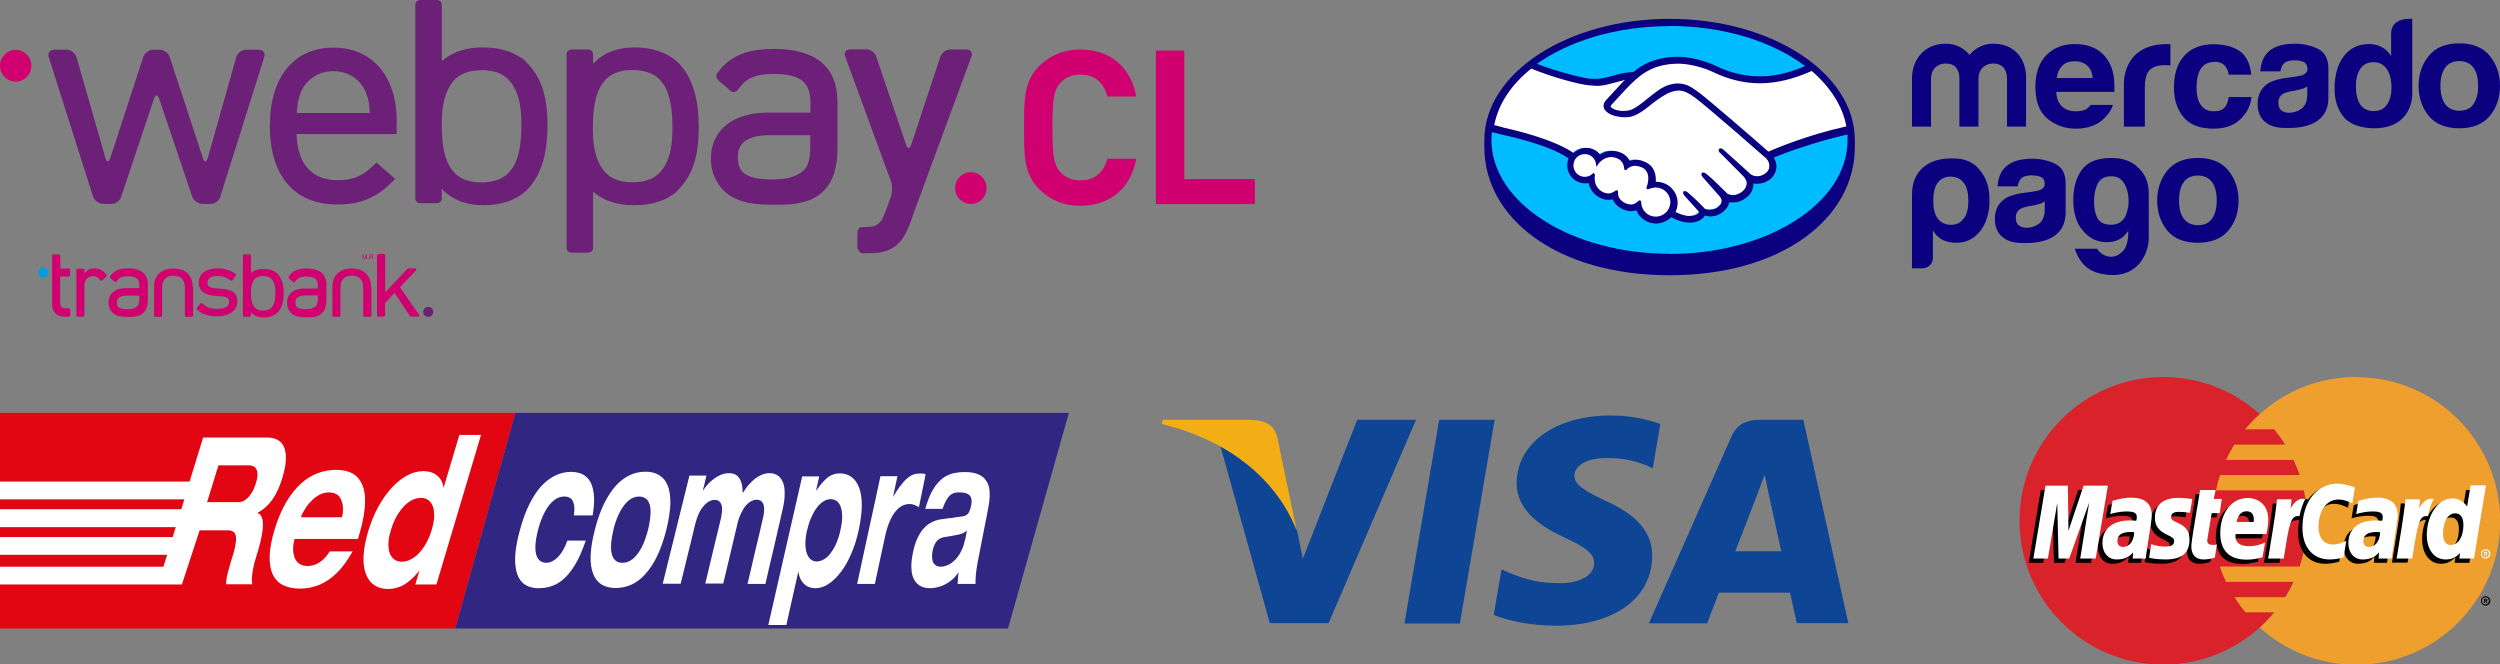 <?xml version="1.0" encoding="UTF-8"?>
<svg id="Capa_2" xmlns="http://www.w3.org/2000/svg" viewBox="0 0 133.88 35.58">
  <rect x="0" y="0" width="133.88" height="35.58" fill="#808080" stroke="none"/>
  <defs>
    <style>
      .cls-1 {
        fill: #69246f;
      }

      .cls-2 {
        fill: #e20613;
      }

      .cls-2, .cls-3 {
        fill-rule: evenodd;
      }

      .cls-4 {
        fill: #fff;
      }

      .cls-5 {
        fill: #f2ae14;
      }

      .cls-6 {
        fill: #d00070;
      }

      .cls-3 {
        fill: #312782;
      }

      .cls-7 {
        fill: #0a0080;
      }

      .cls-8 {
        fill: #ee9f2d;
      }

      .cls-9 {
        fill: #0e4595;
      }

      .cls-10 {
        fill: #6d2077;
      }

      .cls-11 {
        fill: #00bcff;
      }

      .cls-12 {
        fill: #d9222a;
      }

      .cls-13 {
        fill: #009cdd;
      }
    </style>
  </defs>
  <g id="Capa_1-2" data-name="Capa_1">
    <g>
      <g>
        <path class="cls-12" d="M123.55,27.89c0,4.25-3.45,7.7-7.7,7.7s-7.7-3.45-7.7-7.7,3.45-7.7,7.7-7.7,7.7,3.45,7.7,7.7"/>
        <path class="cls-8" d="M126.18,20.19c-1.99,0-3.8.75-5.17,1.99-.28.25-.54.52-.78.81h1.56c.21.26.41.53.59.82h-2.73c-.16.26-.31.53-.44.82h3.62c.12.27.23.54.33.81h-4.27c-.09.27-.16.54-.22.82h4.71c.12.54.17,1.08.17,1.63,0,.85-.14,1.68-.4,2.45h-4.27c.09.28.2.55.33.82h3.62c-.13.28-.28.55-.44.82h-2.73c.18.28.37.56.59.81h1.55c-.24.29-.5.56-.78.82,1.37,1.24,3.18,1.99,5.17,1.99,4.25,0,7.7-3.45,7.7-7.7s-3.45-7.7-7.7-7.7"/>
        <path d="M132.86,32.18c0-.14.11-.25.25-.25s.25.11.25.25-.11.25-.25.25-.25-.11-.25-.25ZM133.1,32.37c.1,0,.19-.08.19-.19,0-.1-.08-.19-.19-.19h0c-.1,0-.19.08-.19.19h0c0,.1.08.19.19.19,0,0,0,0,0,0h0ZM133.07,32.29h-.05v-.22h.09s.04,0,.06.01c.02.01.03.03.03.05,0,.02-.01.05-.04.06l.04.1h-.06l-.03-.09h-.04v.09ZM133.07,32.16h.03s.02,0,.03,0c0,0,.01-.02.01-.03,0,0,0-.02-.01-.02,0,0-.02,0-.03,0h-.03v.06h0ZM114.05,28.73c-.09-.01-.13-.01-.19-.01-.47,0-.71.16-.71.48,0,.2.12.32.3.32.34,0,.59-.32.6-.79h0ZM114.66,30.14h-.69l.02-.33c-.21.26-.49.38-.88.38-.45,0-.76-.35-.76-.87,0-.77.54-1.22,1.47-1.22.09,0,.22,0,.34.02.03-.1.03-.15.03-.21,0-.21-.15-.29-.54-.29-.41,0-.75.1-.88.14,0-.05.12-.71.12-.71.42-.12.69-.17,1-.17.72,0,1.1.32,1.1.93,0,.16-.03.36-.07.63-.07.46-.23,1.45-.25,1.69h0ZM111.99,30.14h-.84l.48-3-1.07,3h-.57l-.07-2.98-.5,2.98h-.78l.65-3.9h1.2l.07,2.19.73-2.19h1.34l-.65,3.9M127.22,28.73c-.09-.01-.13-.01-.19-.01-.47,0-.71.16-.71.48,0,.2.12.32.3.32.34,0,.59-.32.6-.79h0ZM127.82,30.14h-.69l.02-.33c-.21.26-.49.38-.88.38-.45,0-.76-.35-.76-.87,0-.77.54-1.22,1.47-1.22.09,0,.22,0,.34.02.03-.1.03-.15.03-.21,0-.21-.15-.29-.54-.29-.41,0-.75.1-.88.14,0-.05.12-.71.12-.71.42-.12.69-.17,1-.17.72,0,1.1.32,1.1.93,0,.16-.03.36-.07.63-.07.46-.23,1.45-.25,1.69h0ZM118.37,30.09c-.23.07-.41.1-.6.1-.43,0-.66-.25-.66-.7,0-.14.06-.51.11-.85.05-.3.36-2.17.36-2.17h.83l-.1.48h.5l-.11.76h-.5c-.1.6-.23,1.36-.24,1.46,0,.16.09.24.29.24.1,0,.17,0,.23-.03l-.11.7M120.92,30.07c-.29.09-.56.13-.85.13-.93,0-1.41-.49-1.41-1.42,0-1.09.62-1.88,1.45-1.88.68,0,1.12.45,1.12,1.15,0,.23-.03.46-.1.78h-1.65c-.06.46.24.65.72.65.3,0,.57-.06.86-.2l-.14.79h0ZM120.45,28.19c0-.07.09-.57-.39-.57-.26,0-.45.2-.53.57h.92ZM115.16,27.97c0,.4.19.68.64.89.34.16.39.21.39.35,0,.2-.15.29-.48.29-.25,0-.48-.04-.75-.13,0,0-.11.7-.11.73.19.04.36.08.87.09.88,0,1.29-.34,1.29-1.06,0-.44-.17-.69-.59-.88-.35-.16-.39-.2-.39-.34,0-.17.14-.26.41-.26.16,0,.39.02.6.05l.12-.74c-.22-.03-.54-.06-.74-.06-.93,0-1.26.49-1.26,1.07M124.99,26.98c.23,0,.45.06.75.21l.14-.85c-.12-.05-.55-.33-.92-.33-.56,0-1.03.28-1.36.74-.48-.16-.68.16-.93.49l-.22.05c.02-.11.03-.21.03-.32h-.77c-.1.98-.29,1.98-.44,2.96l-.04.21h.84c.14-.91.22-1.49.26-1.88l.31-.18c.05-.17.19-.23.49-.23-.04.21-.06.43-.06.65,0,1.04.56,1.69,1.46,1.69.23,0,.43-.03.74-.11l.15-.89c-.28.14-.5.2-.71.2-.49,0-.78-.36-.78-.95,0-.86.44-1.46,1.06-1.46"/>
        <path class="cls-4" d="M112.24,29.91h-.84l.48-3-1.07,3h-.57l-.07-2.98-.5,2.98h-.78l.65-3.9h1.2l.03,2.42.81-2.42h1.3l-.65,3.9"/>
        <path d="M132.06,26.24l-.19,1.13c-.23-.3-.47-.52-.8-.52-.42,0-.81.32-1.06.79-.35-.07-.71-.2-.71-.2h0c.03-.26.04-.42.04-.48h-.77c-.1.98-.29,1.98-.44,2.96l-.04.21h.84c.11-.73.2-1.34.26-1.82.29-.26.43-.48.72-.47-.13.31-.2.66-.2,1.03,0,.79.4,1.32,1.01,1.32.31,0,.54-.11.77-.35l-.04.3h.79l.64-3.9h-.82s0,0,0,0ZM131.02,29.41c-.28,0-.43-.21-.43-.63,0-.62.27-1.07.65-1.07.29,0,.44.22.44.62,0,.63-.27,1.07-.66,1.07h0Z"/>
        <path class="cls-4" d="M114.29,28.5c-.09-.01-.13-.01-.19-.01-.47,0-.71.16-.71.48,0,.2.12.32.3.32.34,0,.59-.32.6-.79h0ZM114.9,29.91h-.69l.02-.33c-.21.26-.49.38-.88.38-.45,0-.76-.35-.76-.87,0-.77.54-1.22,1.47-1.22.09,0,.22,0,.34.02.03-.1.03-.15.03-.21,0-.21-.15-.29-.54-.29-.41,0-.75.1-.88.14,0-.05.12-.71.12-.71.42-.12.69-.17,1-.17.72,0,1.1.32,1.1.93,0,.16-.03.37-.07.63-.07.46-.23,1.45-.25,1.69h0ZM126.11,26.11l-.14.85c-.3-.15-.51-.21-.75-.21-.62,0-1.06.6-1.06,1.46,0,.59.29.95.78.95.21,0,.43-.06.71-.2l-.15.89c-.31.08-.51.11-.74.11-.9,0-1.46-.65-1.46-1.69,0-1.4.77-2.37,1.88-2.37.36,0,.8.15.92.2M127.46,28.5c-.09-.01-.13-.01-.19-.01-.47,0-.71.16-.71.48,0,.2.12.32.3.32.34,0,.59-.32.6-.79h0ZM128.07,29.91h-.69l.02-.33c-.21.26-.49.38-.88.38-.45,0-.76-.35-.76-.87,0-.77.54-1.22,1.47-1.22.09,0,.22,0,.34.02.03-.1.03-.15.03-.21,0-.21-.15-.29-.54-.29-.41,0-.75.1-.88.14,0-.05.12-.71.12-.71.42-.12.69-.17,1-.17.72,0,1.1.32,1.1.93,0,.16-.03.37-.07.63-.07.46-.23,1.45-.25,1.69h0ZM118.61,29.86c-.23.07-.41.1-.6.1-.43,0-.66-.25-.66-.7,0-.14.06-.51.11-.85.05-.3.36-2.17.36-2.17h.83l-.1.48h.43l-.11.76h-.43c-.1.6-.23,1.36-.24,1.46,0,.16.09.24.29.24.1,0,.17,0,.23-.03l-.11.7M121.16,29.84c-.29.09-.56.13-.85.13-.93,0-1.41-.49-1.41-1.42,0-1.09.62-1.88,1.45-1.88.68,0,1.12.45,1.12,1.15,0,.23-.03.46-.1.78h-1.65c-.06.46.24.65.72.65.3,0,.57-.06.86-.2l-.14.79h0ZM120.69,27.95c0-.07.09-.57-.39-.57-.26,0-.45.2-.53.57h.92ZM115.4,27.74c0,.4.19.68.64.89.34.16.39.21.39.35,0,.2-.15.29-.48.29-.25,0-.48-.04-.75-.13,0,0-.11.7-.11.73.19.04.36.08.87.09.88,0,1.29-.34,1.29-1.06,0-.44-.17-.69-.59-.88-.35-.16-.39-.2-.39-.35,0-.17.14-.26.41-.26.16,0,.39.02.6.05l.12-.74c-.22-.03-.54-.06-.74-.06-.94,0-1.26.49-1.26,1.07M132.49,29.91h-.79l.04-.3c-.23.25-.46.35-.77.35-.61,0-1.01-.52-1.01-1.32,0-1.06.62-1.95,1.36-1.95.32,0,.57.13.8.43l.19-1.13h.82l-.64,3.9h0ZM131.26,29.18c.39,0,.66-.44.66-1.07,0-.4-.16-.62-.44-.62-.38,0-.65.44-.65,1.07,0,.42.14.63.43.63ZM128.82,26.74c-.1.98-.29,1.98-.44,2.96l-.04.21h.84c.3-1.94.37-2.32.84-2.27.07-.4.21-.75.32-.92-.35-.07-.55.12-.8.5.02-.16.06-.32.05-.48h-.77M121.94,26.74c-.1.98-.29,1.98-.44,2.96l-.04.21h.84c.3-1.94.37-2.32.84-2.27.08-.4.21-.75.32-.92-.35-.07-.55.12-.8.5.02-.16.06-.32.05-.48h-.77M132.86,29.66c0-.14.11-.25.25-.25h0c.14,0,.25.11.25.25h0c0,.14-.11.25-.25.25-.14,0-.25-.11-.25-.25h0ZM133.1,29.85c.1,0,.19-.08.19-.19h0c0-.1-.08-.19-.19-.19h0c-.1,0-.19.08-.19.19,0,.1.08.19.19.19h0ZM133.07,29.77h-.05v-.22h.09s.04,0,.06.01c.02.01.03.03.03.05,0,.02-.01.05-.04.06l.04.1h-.06l-.03-.09h-.04v.09s0,0,0,0ZM133.07,29.65h.03s.02,0,.03,0c0,0,.01-.02.01-.03,0,0,0-.02-.01-.02,0,0-.02,0-.03,0h-.03v.06s0,0,0,0Z"/>
      </g>
      <g>
        <path class="cls-9" d="M75.21,33.39l1.86-10.91h2.97l-1.86,10.91h-2.97ZM88.92,22.71c-.59-.22-1.51-.46-2.67-.46-2.94,0-5.01,1.48-5.03,3.6-.02,1.57,1.48,2.44,2.61,2.96,1.16.53,1.55.88,1.54,1.35,0,.73-.92,1.07-1.78,1.07-1.19,0-1.82-.17-2.8-.57l-.38-.17-.42,2.44c.69.3,1.98.57,3.31.58,3.13,0,5.16-1.46,5.18-3.73.01-1.24-.78-2.19-2.5-2.96-1.04-.5-1.68-.84-1.67-1.35,0-.45.54-.94,1.7-.94.97-.02,1.68.2,2.23.42l.27.13.4-2.36M96.58,22.48h-2.3c-.71,0-1.24.19-1.56.9l-4.42,10h3.12s.51-1.34.63-1.64c.34,0,3.38,0,3.81,0,.09.38.36,1.63.36,1.63h2.76l-2.41-10.9h0ZM92.93,29.52c.25-.63,1.18-3.05,1.18-3.05-.02.03.24-.63.39-1.04l.2.94s.57,2.6.69,3.15h-2.47s0,0,0,0ZM72.68,22.48l-2.91,7.44-.31-1.51c-.54-1.74-2.23-3.63-4.12-4.58l2.66,9.54h3.15s4.68-10.89,4.68-10.89h-3.15"/>
        <path class="cls-5" d="M67.06,22.48h-4.8l-.04.23c3.73.9,6.2,3.09,7.22,5.71l-1.04-5.01c-.18-.69-.7-.9-1.35-.92"/>
      </g>
      <g>
        <polygon class="cls-2" points="0 22.11 27.6 22.11 24.38 33.66 0 33.66 0 22.11 0 22.11"/>
        <polygon class="cls-3" points="57.24 22.11 53.98 33.66 24.38 33.66 27.6 22.11 57.24 22.11 57.24 22.11"/>
        <path class="cls-4" d="M31.74,27.59c.06-.38.09-.7.07-.97-.01-.27-.06-.49-.13-.67-.07-.18-.17-.32-.28-.41-.11-.1-.24-.17-.38-.21-.14-.04-.28-.06-.43-.06-.28,0-.56.06-.82.18-.26.12-.51.3-.75.55-.24.25-.45.57-.65.96-.2.39-.37.85-.52,1.4-.15.54-.24,1.02-.26,1.41-.02.4.02.72.11.98.09.26.24.45.43.57.19.12.43.18.7.18.24,0,.47-.03.7-.11.23-.07.45-.2.66-.39.21-.18.42-.45.62-.78.2-.33.38-.76.56-1.27h-.99c-.08.24-.18.45-.3.63-.12.18-.25.31-.39.41-.14.1-.28.14-.42.15-.2,0-.35-.07-.45-.21-.1-.14-.15-.34-.15-.61,0-.26.05-.59.15-.97.1-.38.23-.7.37-.96.14-.26.3-.46.48-.6.17-.14.36-.2.55-.2.13,0,.24.03.33.09.09.06.15.17.18.32.04.15.04.35,0,.6h.98ZM31.86,28.35c-.14.54-.22,1.02-.23,1.41-.01.4.03.72.14.98.1.26.26.45.46.57.21.12.45.18.74.18s.57-.06.84-.18c.27-.12.52-.31.75-.57.23-.25.45-.58.64-.98.19-.39.35-.87.49-1.41.13-.54.2-1.01.21-1.4,0-.39-.04-.71-.15-.96-.1-.25-.26-.43-.46-.55-.2-.12-.44-.18-.73-.18-.28,0-.56.06-.82.18-.26.12-.51.3-.74.55-.23.25-.44.57-.64.96-.19.39-.36.85-.5,1.4h0ZM32.85,28.35c.1-.38.22-.7.36-.96.14-.26.3-.46.47-.6.17-.14.36-.2.55-.2s.34.07.45.2c.1.14.16.33.16.6,0,.26-.04.58-.13.96-.1.38-.21.7-.35.97-.14.26-.3.47-.47.61-.17.14-.36.21-.56.21s-.35-.07-.45-.21c-.1-.14-.16-.34-.16-.61,0-.26.04-.59.14-.97h0ZM40.03,31.27h.96c.15-.66.3-1.32.46-1.98.15-.66.3-1.31.45-1.96.09-.38.13-.69.12-.95,0-.26-.04-.46-.12-.61-.07-.15-.17-.26-.29-.33-.12-.07-.25-.1-.4-.1-.26,0-.51.1-.76.28-.24.19-.47.45-.68.79,0-.22-.02-.41-.07-.57-.05-.16-.13-.28-.23-.37-.11-.09-.25-.13-.44-.13-.14,0-.27.03-.41.08-.14.06-.27.13-.39.22-.12.09-.24.2-.34.31-.1.12-.19.23-.26.35h0c.07-.28.14-.55.2-.83h-.91c-.23.95-.47,1.91-.71,2.87-.24.97-.48,1.94-.72,2.92h.96c.13-.53.26-1.06.39-1.59.13-.53.26-1.05.38-1.57.06-.23.12-.42.2-.59.08-.17.16-.31.26-.41.09-.11.19-.19.29-.25.1-.05.2-.08.3-.08.07,0,.13.01.19.04.06.03.11.08.15.16.04.07.06.17.06.3,0,.13-.02.29-.06.48-.14.58-.28,1.16-.42,1.74-.14.58-.28,1.17-.42,1.76h.96c.13-.53.25-1.06.38-1.59.12-.53.25-1.05.37-1.57.05-.23.12-.42.2-.59.08-.17.16-.31.25-.41.09-.11.19-.19.29-.25.1-.05.2-.08.29-.08.07,0,.14.01.2.04.06.03.11.08.15.16.04.07.06.17.06.3,0,.13-.01.29-.06.48-.13.58-.27,1.16-.41,1.74-.14.58-.27,1.17-.41,1.76h0ZM43.23,28.38c.06-.28.14-.52.24-.72.09-.21.2-.38.31-.52.11-.14.23-.24.35-.31.12-.07.24-.1.36-.1s.23.04.32.1c.09.07.16.17.21.31.05.14.08.31.08.52,0,.21-.03.45-.09.72-.06.28-.14.52-.23.73-.09.21-.2.38-.31.53-.11.14-.23.25-.36.32-.12.07-.25.11-.37.11s-.23-.04-.32-.11c-.09-.07-.16-.18-.21-.32-.05-.14-.08-.32-.08-.53,0-.21.03-.45.09-.73h0ZM41.14,33.47h.97c.11-.48.22-.96.32-1.43.11-.48.21-.95.32-1.42h.01c.02.18.07.33.15.46.08.13.18.23.31.31.13.07.29.11.46.11.23,0,.47-.08.69-.23.23-.15.45-.36.66-.64.21-.27.4-.61.56-.99.17-.38.3-.81.4-1.28.11-.51.16-.95.16-1.32,0-.38-.05-.69-.15-.94-.1-.25-.23-.44-.41-.56-.18-.13-.38-.19-.61-.19-.13,0-.26.02-.39.07-.13.05-.27.14-.41.28-.14.13-.3.33-.48.58h0c.06-.26.12-.52.17-.77h-.91c-.3,1.3-.6,2.62-.9,3.94-.3,1.34-.61,2.68-.92,4.04h0ZM45.89,31.27h.96c.09-.42.18-.84.27-1.26.09-.42.18-.84.27-1.25.08-.38.18-.7.31-.96.12-.26.27-.46.44-.6.17-.14.36-.21.58-.21.09,0,.17.02.25.05.08.03.16.07.24.12.12-.59.24-1.17.36-1.76-.05-.02-.1-.04-.16-.04-.06,0-.11,0-.17,0-.13,0-.26.02-.37.07-.12.05-.23.13-.34.23-.11.1-.22.24-.34.39-.12.16-.24.35-.37.57h0c.08-.37.16-.74.24-1.12h-.91c-.2.95-.41,1.91-.62,2.86-.21.97-.42,1.94-.63,2.92h0ZM51.68,28.9c-.04.2-.09.37-.16.52-.07.16-.15.29-.24.41-.09.12-.19.21-.29.29-.1.08-.2.13-.31.17-.11.04-.2.06-.3.06-.12,0-.22-.03-.3-.1-.08-.06-.13-.15-.15-.28-.03-.12-.02-.27.01-.45.03-.17.08-.31.14-.42.06-.1.13-.18.22-.24.09-.05.19-.09.3-.1.19-.03.38-.06.57-.1.1-.01.2-.04.3-.07.1-.03.21-.09.31-.18-.03.16-.06.32-.09.48h0ZM50.48,27.23c.07-.2.14-.35.21-.47.07-.12.14-.2.21-.26.07-.05.15-.09.23-.11.08-.02.17-.02.27-.02.18,0,.32.03.42.08.1.05.16.13.19.23.03.1.03.23,0,.38-.03.15-.07.27-.11.35-.04.08-.09.14-.16.18-.06.04-.14.06-.24.07-.35.05-.69.09-1.04.14-.12.01-.24.04-.36.08-.12.04-.24.1-.36.18-.12.08-.23.18-.34.31-.1.13-.2.3-.29.5-.09.2-.16.44-.22.72-.07.34-.1.63-.08.87.01.24.06.44.15.59.08.15.2.26.34.34.14.07.31.11.5.11.11,0,.23-.01.36-.04.13-.03.26-.07.4-.14.14-.06.27-.15.41-.26.13-.11.25-.25.37-.41-.02.1-.03.21-.04.31,0,.1-.01.21-.02.31h.96c0-.15,0-.32.02-.51.02-.19.05-.42.1-.67.09-.48.19-.96.28-1.44.09-.48.19-.95.28-1.43.04-.22.07-.42.08-.61,0-.19,0-.37-.04-.53-.04-.16-.11-.3-.21-.42-.1-.12-.24-.21-.42-.28-.18-.07-.4-.1-.67-.1-.16,0-.31.01-.47.04-.16.02-.31.07-.47.15-.15.07-.3.18-.44.33-.14.14-.27.33-.4.57-.12.24-.23.53-.33.88h.92Z"/>
        <path class="cls-4" d="M11.71,24.92c.54,0,1.08,0,1.62,0,.08,0,.15.01.22.04.07.03.13.08.17.15.04.07.07.17.07.3,0,.13-.03.29-.09.48-.06.18-.12.34-.2.47-.08.13-.16.23-.24.31-.08.08-.17.14-.25.17-.08.04-.16.05-.23.05h-1.69c.2-.66.41-1.32.61-1.98h0ZM10.16,25.79H0v.95h9.87l-.16.53H0S0,28.23,0,28.23h9.41l-.16.53H0v.95h8.95l-.2.64H0v.95s8.46,0,8.46,0h1.28l.95-2.9c.51,0,1.02,0,1.53,0,.1,0,.18.02.25.06.07.04.12.11.15.21.03.1.03.24,0,.42-.02.18-.07.41-.16.68-.06.21-.12.38-.16.54-.04.15-.08.29-.11.4-.03.11-.05.22-.06.31-.01.09-.02.19-.02.27h1.4c-.02-.1-.03-.23-.02-.38.01-.15.04-.31.07-.48.03-.17.07-.33.12-.48.04-.15.08-.27.11-.37.05-.16.1-.32.14-.5.05-.18.08-.36.11-.53.03-.18.04-.34.04-.49,0-.15-.03-.28-.07-.38-.04-.1-.12-.17-.22-.2,0,0,0-.01,0-.02.31-.16.58-.4.8-.71.22-.31.4-.71.54-1.19.05-.16.09-.34.13-.53.04-.19.05-.38.05-.57,0-.19-.04-.36-.1-.52-.06-.15-.17-.28-.32-.37-.15-.09-.35-.14-.61-.14-1.14,0-2.27,0-3.4,0l-.73,2.37h0ZM17.66,29.53c-.16.25-.34.45-.54.58-.2.13-.42.2-.65.2-.2,0-.35-.05-.47-.14-.11-.09-.2-.21-.24-.36-.05-.15-.07-.3-.06-.47,0-.16.03-.32.07-.46,0,0,0-.01,0-.02h3.4c.02-.06.04-.12.05-.18.23-.75.33-1.38.33-1.9,0-.52-.14-.92-.39-1.2-.25-.28-.63-.41-1.14-.42-.35,0-.68.06-1.01.18-.32.12-.62.31-.91.57-.28.26-.54.59-.78.99-.23.4-.44.88-.61,1.44-.17.56-.26,1.04-.27,1.44-.01.4.05.73.17.99.13.26.31.45.56.57.25.12.55.18.9.18.35,0,.7-.07,1.03-.2.33-.14.65-.35.95-.65.3-.3.58-.68.83-1.14h-1.24ZM16.12,27.7s0-.01,0-.02c0-.03.04-.1.08-.19.05-.1.12-.21.2-.33.08-.13.19-.25.31-.37.12-.12.26-.22.41-.3.15-.08.32-.12.5-.12.17,0,.3.04.41.1.1.07.18.16.23.27.05.11.08.22.1.34.01.12.01.24,0,.34,0,.11-.03.19-.05.26,0,0,0,.01,0,.02h-2.2ZM20.94,28.37c.08-.28.19-.53.31-.74.12-.21.26-.39.4-.54.14-.14.29-.25.44-.32.15-.07.3-.11.45-.11s.27.04.38.11c.11.07.19.18.25.32.06.14.08.32.08.54,0,.21-.05.46-.13.74-.08.28-.19.53-.31.74-.12.21-.25.39-.4.54-.14.14-.29.25-.44.32-.15.07-.3.11-.45.11s-.28-.04-.39-.11c-.11-.07-.19-.18-.25-.32-.06-.14-.08-.32-.08-.54,0-.21.05-.46.14-.74h0ZM22.25,31.3h1.12c.4-1.34.8-2.68,1.2-4.02.4-1.33.79-2.66,1.19-3.99h-1.16c-.14.47-.28.94-.42,1.41-.14.47-.28.94-.42,1.41h-.01c-.02-.18-.08-.33-.17-.46-.09-.13-.21-.23-.37-.31-.15-.07-.34-.11-.56-.11-.28,0-.56.08-.84.23-.28.15-.55.36-.81.64-.26.28-.5.61-.72,1-.22.39-.4.83-.55,1.31-.16.52-.24.97-.26,1.36-.02.39.02.71.13.98.1.26.25.46.45.59.2.13.44.2.71.2.18,0,.35-.02.54-.08.18-.05.37-.15.56-.3.19-.14.39-.34.59-.59h.01c-.07.25-.15.5-.22.74h0Z"/>
      </g>
      <g id="Capa_1-2">
        <g>
          <path class="cls-13" d="M2.31,14.87c.15,0,.27-.12.27-.27s-.12-.27-.27-.27-.27.12-.27.27.12.27.27.27"/>
          <path class="cls-1" d="M22.93,16.97c.15,0,.27-.12.27-.27s-.12-.27-.27-.27-.27.12-.27.27.12.27.27.27"/>
          <path class="cls-6" d="M10.32,15.35h0c0-.3-.1-.55-.29-.72h-.01s0-.01,0-.01h0c-.18-.16-.42-.23-.7-.24h-.06c-.29,0-.52.08-.7.23h0l-.02.02c-.19.17-.29.42-.29.72h0v1.54s0,.04.02.06.04.02.06.02h.27s.04,0,.06-.02.02-.04.02-.06v-1.49c0-.22.06-.37.16-.48.1-.1.25-.16.45-.16.2,0,.35.06.45.16.1.1.16.26.16.48v1.49s0,.04.02.06.04.02.06.02h.27s.04,0,.06-.02.03-.04.03-.06v-1.54h-.01Z"/>
          <path class="cls-6" d="M19.87,15.35h0c0-.3-.1-.55-.29-.72h-.01s0-.01,0-.01h0c-.18-.16-.42-.23-.7-.24h-.06c-.29,0-.52.08-.7.23h0l-.02.02c-.19.17-.29.42-.29.72h0v1.54s0,.04.02.06.04.02.06.02h.27s.04,0,.06-.02c.02-.02.02-.04.02-.06v-1.49c0-.22.06-.37.16-.48.1-.1.25-.16.45-.16.2,0,.35.06.45.16.1.1.16.26.16.48v1.49s0,.04.02.06.04.02.06.02h.27s.04,0,.06-.02c.02-.02.03-.04.03-.06v-1.54h-.01Z"/>
          <path class="cls-6" d="M14.83,14.64h0c-.16-.15-.4-.24-.69-.24h-.02c-.24,0-.47.05-.68.22h0v-.15h0v-.78s0-.04-.02-.05c-.02-.02-.04-.02-.06-.02h-.27s-.04,0-.06.02-.02.04-.02.05v3.2s0,.04.02.05c.02.02.04.02.06.02h.27s.04,0,.06-.02.02-.04.02-.05v-.16c.18.2.44.27.68.27h.02c.29,0,.54-.09.69-.23.29-.27.36-.7.36-1.09,0-.39-.07-.76-.35-1.04M14.75,15.68h0c0,.25-.03.5-.12.67-.09.17-.24.27-.52.28h-.02c-.29,0-.44-.11-.53-.28-.09-.17-.12-.41-.12-.66v-.02c0-.24.03-.44.12-.61.09-.17.24-.28.53-.28h.01c.29,0,.44.11.53.28.09.17.12.37.12.61h0s0,.01,0,.01Z"/>
          <path class="cls-6" d="M7.92,15.23h0c0-.26-.09-.49-.27-.64s-.45-.22-.79-.22h-.02c-.36,0-.64.08-.85.31h-.01s-.03.05-.05.07h0l-.02.03s-.02.04-.02.06c0,.02.01.04.03.06h.01s.01.02.02.03l.05.04.13.11s.04.02.06.02c.02,0,.04-.01.05-.03l.08-.1h0c.05-.06.1-.09.17-.12.09-.04.21-.06.37-.06h0c.24,0,.38.05.47.12s.13.18.13.35h0v.17h-.7c-.29,0-.52.06-.69.2-.17.13-.26.33-.26.57h0c0,.21.07.4.21.53.18.18.42.24.78.24h.19c.33,0,.57-.08.72-.25s.21-.4.21-.7v-.78h0ZM7.46,16.03c0,.21-.05.32-.11.37-.15.13-.33.16-.55.16h0c-.21,0-.35-.04-.43-.09-.08-.05-.11-.13-.11-.26h0c0-.14.04-.22.12-.28.08-.06.21-.1.41-.1h.67v.21h0Z"/>
          <path class="cls-6" d="M17.48,15.24h0c0-.26-.09-.49-.27-.64s-.45-.22-.79-.22h-.02c-.36,0-.64.08-.85.31h0v.02s-.05.04-.06.06h0l-.02.03s-.02.04-.02.06c0,.02.01.04.03.06h.01s.01.02.02.03l.05.04.13.11s.04.02.06.02c.02,0,.04-.01.05-.03l.08-.1c.05-.06.1-.09.17-.12.09-.04.21-.06.37-.06h0c.24,0,.38.05.47.12.08.07.13.18.13.35h0v.17h-.7c-.28,0-.52.06-.69.2-.17.13-.26.33-.26.57h0c0,.2.07.39.21.53.18.18.42.24.78.24h.19c.33,0,.57-.08.72-.25s.21-.4.21-.7v-.78h0ZM15.82,16.2h0c0-.14.04-.22.12-.28.08-.06.21-.1.41-.1h.67v.21c0,.21-.05.32-.11.37-.15.13-.33.16-.55.16h0c-.21,0-.35-.04-.43-.09-.08-.05-.11-.13-.11-.26"/>
          <path class="cls-6" d="M3.69,14.38h-.46v-.69s-.04-.07-.08-.07h-.28s-.04,0-.06.02c-.02.01-.02.03-.02.05v.42h0v2.2c0,.18.05.34.17.46.11.12.28.19.48.19h.25s.04,0,.05-.03c.02-.02.02-.04.02-.06v-.27s0-.04-.02-.06c-.02-.02-.03-.03-.05-.03h-.22s-.08,0-.11-.02c-.02,0-.03-.02-.04-.02-.01,0-.02-.01-.03-.03-.04-.04-.06-.11-.07-.21v-1.42h.46s.04-.01.05-.03c.02-.02.02-.04.02-.06v-.27s0-.04-.02-.06-.03-.03-.05-.03"/>
          <path class="cls-6" d="M5.69,14.7l-.03-.03s0,0,0-.01l-.02-.02-.02-.02-.02-.02h0c-.16-.17-.35-.23-.56-.23h-.02c-.15,0-.32.07-.43.19l-.07.09v-.19s0-.04-.02-.05c-.02-.02-.04-.02-.06-.02h-.27s-.04,0-.06.02-.02.03-.02.05v2.42s0,.04.02.06.04.02.06.02h.27s.04,0,.06-.02.02-.04.02-.06v-.04h0v-1.44h0v-.12c0-.13.05-.25.12-.34.07-.09.18-.15.33-.16.08,0,.13.01.17.03s.09.05.15.11h.01s.06.08.06.08c.01.02.03.03.06.03.02,0,.04,0,.06-.02l.2-.18s.03-.04.03-.06c0-.02,0-.04-.02-.06"/>
          <path class="cls-6" d="M12.49,15.64h0c-.16-.11-.36-.15-.57-.17l-.4-.03c-.17-.02-.27-.05-.33-.1-.05-.04-.08-.1-.08-.2h0c0-.12.05-.2.12-.26.08-.06.22-.1.41-.1h0c.24,0,.45.06.61.17h0l.1.07s.04.02.06.01c.02,0,.04-.02.05-.04l.15-.22s.02-.04.02-.06c0-.01,0-.02-.01-.03,0-.01-.01-.02-.02-.03h-.02c-.24-.18-.58-.28-.94-.28-.29,0-.54.07-.72.2-.18.13-.28.33-.28.55h0c0,.21.07.38.22.51.15.12.36.19.62.21l.41.03c.15.01.25.05.3.09.05.04.08.1.08.2h0c0,.13-.05.22-.15.28-.1.06-.27.1-.5.1h0c-.3,0-.52-.07-.69-.21l-.09-.07s-.04-.02-.06-.02c-.02,0-.04.01-.06.03l-.17.21s-.02.04-.02.06c0,.02.01.04.03.05l.08.07h0s0,0,0,0h.01c.25.19.57.28.96.28h0c.32,0,.59-.07.79-.21.2-.13.31-.34.31-.58h0c0-.25-.09-.44-.25-.54"/>
          <path class="cls-6" d="M22.44,16.85l-.34-.48-.68-.99.53-.56.31-.32.02-.02s.02-.07,0-.09c-.02-.02-.04-.02-.06-.02h-.35s-.05.02-.06.03h0l-1.18,1.26v-1.98s-.01-.04-.02-.06c-.02-.02-.04-.02-.06-.02h-.27s-.04,0-.06.02c-.02.02-.03.04-.03.06v3.2s0,.04.02.06.04.02.06.02h.27s.04,0,.06-.02c.02-.02.02-.04.02-.06v-.65l.51-.55.34.52h0l.48.72s.03.04.07.04h.35s.04,0,.06-.02c.02-.02.03-.05,0-.09"/>
          <path class="cls-6" d="M19.41,13.63h.05l.07.21.07-.21h.05v.25h-.03v-.21l-.07.21h-.03l-.07-.21v.21h-.03v-.25h0Z"/>
          <path class="cls-6" d="M19.79,13.63h.11s.03,0,.05,0c.02.01.03.03.03.06,0,.02,0,.03,0,.04s-.02.02-.03.02c.01,0,.02,0,.02.02,0,0,0,.02,0,.03v.03s0,.02,0,.02c0,0,0,.01.01.02h0s-.04,0-.04,0c0,0,0,0,0,0v-.06s0-.03-.02-.03c0,0-.02,0-.03,0h-.07v.11h-.03v-.25h0ZM19.9,13.74s.03,0,.04-.01c0,0,.01-.02.01-.03s0-.03-.02-.04c0,0-.02,0-.03,0h-.08v.08h.08,0Z"/>
          <path class="cls-6" d="M19.72,13.88s-.02,0-.02-.02,0-.02.02-.02.02,0,.02.02,0,.02-.02.02"/>
          <path class="cls-6" d="M20.06,13.88s-.02,0-.02-.02,0-.02.02-.02.02,0,.02.02,0,.02-.02.02Z"/>
          <path class="cls-10" d="M28.19,3.32s-.01-.01-.02-.02c-.51-.47-1.32-.76-2.26-.76h-.05c-.77,0-1.53.16-2.2.73h0v-.5h0V.25c0-.07-.03-.13-.08-.18-.05-.05-.12-.07-.19-.07h-.88c-.07,0-.14.03-.19.07-.05.05-.08.11-.08.18v2.52h0v5.35h0v2.51c0,.07.03.13.08.18.05.05.12.07.19.07h.88c.07,0,.14-.03.19-.07s.08-.11.08-.18v-.52c.59.65,1.43.88,2.2.88h.05c.94,0,1.75-.29,2.25-.76.94-.9,1.16-2.27,1.16-3.54,0-1.27-.22-2.48-1.15-3.37M27.92,6.69v.02h0v.02c0,.8-.09,1.58-.39,2.13-.3.53-.78.89-1.71.91h-.05c-.94-.01-1.42-.37-1.72-.91-.31-.56-.39-1.34-.39-2.15v-.05c0-.8.09-1.44.39-1.99.3-.54.78-.9,1.72-.91h.04c.94,0,1.42.37,1.72.91.3.55.39,1.19.39,1.99,0,0,0,.03,0,.03Z"/>
          <path class="cls-10" d="M36.27,10.21c.93-.89,1.15-2.1,1.15-3.37,0-1.28-.22-2.65-1.16-3.54-.51-.47-1.32-.76-2.25-.76h-.05c-.77,0-1.61.22-2.2.88v-.52c0-.07-.03-.13-.08-.18-.05-.05-.12-.07-.19-.07h-.88c-.07,0-.14.03-.19.07s-.08.11-.08.18v2.51h0v5.35h0v2.52c0,.07.03.13.08.18.05.05.12.07.19.07h.88c.07,0,.14-.03.19-.07s.08-.11.08-.18v-2.52h0v-.5h0c.66.57,1.43.73,2.2.73h.05c.94,0,1.75-.29,2.26-.76,0,0,.01-.01.02-.02M36.01,6.86c0,.8-.09,1.44-.39,1.99-.3.54-.78.9-1.72.91h-.04c-.94,0-1.42-.37-1.72-.91-.31-.56-.39-1.2-.39-1.99v-.05c0-.8.09-1.59.39-2.15.3-.54.78-.9,1.72-.91h.05c.93.02,1.41.37,1.71.91.3.56.39,1.34.39,2.13v.02h0v.04h0Z"/>
          <path class="cls-10" d="M48.86,11.65c-.08.21-.22.55-.31.75,0,0-.17.37-.4.6-.22.22-.46.36-.74.45-.28.08-.46.09-.46.09-.22.02-.55.03-.72.03s-.32-.18-.32-.4v-.6c0-.22.09-.4.2-.4s.38-.02.6-.04c0,0,.17-.02.32-.14s.23-.29.23-.29c.09-.2.23-.54.3-.75l.16-.46c.07-.21.07-.55,0-.76l-2.46-6.71c-.08-.21.04-.38.27-.38h.86c.22,0,.46.17.53.38l1.61,4.75c.07.21.19.21.26,0l1.57-4.74c.07-.21.31-.38.53-.38h.87c.22,0,.34.17.26.38l-3.18,8.63h0Z"/>
          <path class="cls-10" d="M44.84,5.37h0c0-.84-.28-1.56-.86-2.04-.59-.48-1.43-.71-2.52-.71h-.05c-1.14,0-2.05.24-2.74.98h0l-.04.05c-.05.06-.1.12-.15.18h0l-.07.08c-.04.05-.06.12-.05.19,0,.07.04.13.09.18l.04.04s.03.04.05.05l.16.13.41.36c.05.05.12.07.19.07.07,0,.13-.03.17-.08l.26-.31h0c.17-.18.33-.31.54-.39.29-.13.66-.19,1.19-.19h.03c.76,0,1.23.16,1.5.39.27.23.41.59.41,1.14v.54h-2.26c-.91,0-1.67.21-2.22.64-.54.42-.85,1.06-.85,1.81v.03c0,.63.24,1.24.66,1.67.58.57,1.35.78,2.51.78h.6c1.06,0,1.83-.26,2.32-.79.49-.53.69-1.3.69-2.25v-2.51h0ZM39.51,8.46v-.02c0-.43.13-.69.38-.88.25-.19.68-.32,1.33-.32h2.17v.67c0,.66-.15,1.03-.34,1.2-.47.43-1.05.5-1.76.5h-.02c-.68,0-1.13-.12-1.38-.3-.24-.17-.37-.42-.37-.85"/>
          <path class="cls-10" d="M13.19,2.66c-.23,0-.48.18-.54.41l-1.53,5.41c-.06.22-.18.23-.25,0l-1.78-5.42c-.07-.22-.32-.4-.55-.4h-.32c-.23,0-.48.18-.55.4l-1.77,5.42c-.07.22-.18.22-.25,0l-1.55-5.41c-.06-.22-.31-.41-.54-.41h-.65c-.23,0-.37.18-.3.4l2.37,7.46c.07.22.32.4.55.4h.45c.21,0,.43-.16.5-.36l1.77-5.28c.07-.22.2-.22.27,0l1.77,5.24c.07.22.33.4.56.4h.43c.22,0,.45-.17.51-.37l2.36-7.49c.07-.22-.06-.4-.3-.4h-.65Z"/>
          <path class="cls-10" d="M15.9,6.05c.03-.51.07-.75.22-1.13.29-.68.95-1.11,1.73-1.11s1.44.43,1.73,1.11c.16.39.2.62.22,1.13,0,0-3.9,0-3.9,0ZM21.25,6.53c0-2.45-1.3-3.98-3.4-3.98s-3.4,1.57-3.4,4.2,1.28,4.2,3.61,4.2c1.45,0,2.22-.49,3-1.27l.1-.1-1-.88-.09.09c-.64.64-1.16.86-1.99.86-1.38,0-2.16-.88-2.2-2.47h5.36v-.67h0Z"/>
          <path class="cls-6" d="M.84,4.37c.46,0,.84-.38.84-.85s-.38-.85-.84-.85-.84.38-.84.85.38.85.84.85"/>
          <path class="cls-6" d="M51.99,10.92c.47,0,.84-.38.84-.85s-.38-.85-.84-.85-.84.38-.84.85.38.85.84.85"/>
          <path class="cls-6" d="M59.31,8.48c-.14.54-.51,1.18-1.45,1.18-.45,0-.83-.16-1.08-.45-.32-.36-.42-.73-.42-2.38s.1-2.03.42-2.39c.25-.29.64-.45,1.08-.45.93,0,1.3.64,1.45,1.18h1.54c-.29-1.58-1.41-2.52-3-2.52-.87,0-1.61.3-2.21.9-.8.8-.8,1.79-.8,3.17v.23c0,1.37,0,2.36.8,3.17.6.6,1.34.9,2.21.9,1.59,0,2.71-.94,3-2.52h-1.54Z"/>
          <polygon class="cls-6" points="61.9 2.71 61.9 10.93 67.2 10.93 67.2 9.59 63.42 9.59 63.42 2.71 61.9 2.71"/>
        </g>
      </g>
      <g id="layer">
        <g>
          <path class="cls-11" d="M89.41,1.26c-5.38,0-9.74,2.79-9.74,6.23s4.36,6.5,9.74,6.5,9.74-3.06,9.74-6.5-4.36-6.23-9.74-6.23Z"/>
          <path class="cls-4" d="M86.23,5.57s-.1.11-.04.19c.15.19.62.3,1.09.2.28-.06.63-.34.99-.63.38-.3.75-.6,1.12-.72.4-.13.65-.07.83-.02.18.05.4.18.75.44.65.49,3.27,2.78,3.74,3.17.36-.16,2.1-.87,4.31-1.35-.19-1.18-.9-2.29-1.99-3.17-1.51.63-3.48,1.02-5.3.14,0,0-.99-.46-1.95-.44-1.43.04-2.06.65-2.71,1.31l-.84.88h0Z"/>
          <path class="cls-4" d="M94.59,8.45s-3.08-2.7-3.78-3.22c-.4-.3-.63-.38-.86-.41-.12-.02-.29,0-.41.04-.33.09-.74.37-1.12.66-.39.31-.75.6-1.09.67-.44.1-.96-.02-1.21-.18-.1-.06-.16-.15-.2-.22-.09-.21.07-.37.1-.4l.84-.92c.1-.1.2-.2.3-.29-.27.04-.53.11-.77.17-.31.08-.6.16-.9.16-.13,0-.79-.11-.92-.15-.76-.21-1.63-.41-2.63-.88-1.2.89-1.98,1.99-2.21,3.22.17.05.63.15.74.17,2.71.61,3.55,1.22,3.71,1.35.16-.18.41-.3.67-.3.3,0,.57.15.73.38.15-.13.37-.23.64-.23.13,0,.25.03.39.06.31.11.46.31.54.49.1-.05.23-.08.38-.08.15,0,.3.04.45.1.5.22.58.71.53,1.08.04,0,.07,0,.11,0,.59,0,1.08.48,1.08,1.08,0,.18-.05.35-.13.51.16.09.57.3.93.25.29-.04.4-.14.44-.19.03-.04.05-.08.03-.12l-.76-.85s-.13-.12-.08-.16.12.02.17.06c.39.33.86.82.86.82,0,0,.04.06.22.1.15.03.42,0,.61-.15.05-.04.09-.09.14-.14h0c.2-.24-.02-.5-.02-.5l-.9-1.01s-.13-.12-.08-.16c.04-.05.12.02.18.06.28.24.68.63,1.07,1.02.07.05.41.26.86-.03.27-.18.33-.4.32-.56-.02-.22-.19-.37-.19-.37l-1.22-1.22s-.13-.11-.08-.16c.04-.05.12.02.17.06.39.33,1.44,1.29,1.44,1.29.02,0,.38.27.83-.02.16-.1.26-.25.27-.44,0-.28-.21-.46-.21-.46h0Z"/>
          <path class="cls-4" d="M88.67,10c-.19,0-.4.11-.43.09-.02,0,0-.08.03-.13.02-.05.26-.79-.34-1.05-.46-.2-.75.03-.84.13-.03.03-.04.03-.04,0,0-.14-.07-.5-.47-.63-.57-.17-.94.23-1.03.37-.05-.33-.32-.58-.65-.58-.37,0-.66.3-.67.66,0,.37.3.66.66.66.18,0,.34-.07.46-.18,0,0,0,0,0,.02-.03.16-.08.76.54,1.01.25.1.46.03.64-.1.05-.04.06-.02.05.03-.03.15,0,.48.47.67.35.15.56,0,.7-.13.06-.05.07-.05.08.04.02.44.39.8.83.8s.83-.37.83-.83c0-.45-.38-.83-.84-.83h0Z"/>
          <path class="cls-7" d="M89.41,1.01c-5.48,0-9.92,2.91-9.92,6.49v.38c0,3.79,3.88,6.86,9.92,6.86s9.92-3.07,9.92-6.86v-.38c0-3.58-4.44-6.49-9.92-6.49h0ZM98.87,6.77c-2.16.48-3.76,1.18-4.17,1.35-.94-.83-3.12-2.71-3.71-3.16-.34-.25-.56-.39-.77-.44-.09-.03-.22-.05-.38-.05-.15,0-.31.03-.48.08-.38.12-.76.43-1.12.72h0c-.34.28-.7.56-.96.63-.12.03-.24.04-.35.04-.3,0-.57-.09-.67-.22-.02-.02,0-.05.04-.11h0s.83-.9.83-.9c.65-.65,1.26-1.26,2.67-1.3h.07c.88,0,1.76.39,1.85.44.83.4,1.67.61,2.53.61s1.8-.22,2.77-.66c.99.85,1.66,1.88,1.86,2.98h0ZM89.41,1.39c2.91,0,5.51.83,7.26,2.15-.84.36-1.65.55-2.43.55s-1.6-.19-2.37-.57c-.04-.02-1.01-.48-2.02-.48h-.08c-1.19.03-1.85.44-2.3.82-.44,0-.82.12-1.15.21-.3.08-.55.15-.81.15-.1,0-.29,0-.31,0-.29,0-1.74-.36-2.9-.8,1.76-1.24,4.29-2.02,7.11-2.02h0ZM81.97,3.66c1.21.5,2.67.88,3.15.91.13,0,.26.03.41.03.31,0,.62-.09.92-.17.17-.05.37-.1.57-.15-.05.05-.11.11-.16.16l-.84.91c-.06.06-.21.24-.12.46.04.09.12.17.22.24.2.14.56.23.89.23.13,0,.24,0,.35-.04.35-.08.73-.37,1.12-.69.31-.24.75-.56,1.1-.65.1-.03.21-.05.31-.05.03,0,.05,0,.08,0,.23.03.44.11.83.4.69.52,3.74,3.19,3.77,3.22,0,0,.2.17.18.45,0,.15-.09.29-.24.39-.13.08-.26.13-.4.13-.21,0-.34-.1-.35-.1,0,0-1.06-.97-1.44-1.3-.06-.05-.12-.1-.18-.1-.04,0-.06.02-.08.04-.06.07,0,.18.09.24l1.22,1.23s.15.15.17.34c0,.2-.09.37-.29.51-.15.1-.29.15-.44.15-.19,0-.32-.08-.34-.11l-.17-.17c-.32-.32-.65-.64-.9-.84-.06-.05-.12-.09-.18-.09-.03,0-.05,0-.08.04-.03.03-.05.08.02.18.03.04.06.07.06.07l.89,1.01s.18.22.02.43l-.04.04s-.05.05-.08.08c-.15.13-.35.14-.44.14-.05,0-.08,0-.12,0-.09-.02-.15-.04-.17-.07h0c-.05-.06-.5-.52-.87-.83-.05-.05-.11-.09-.17-.09-.03,0-.05,0-.08.04-.07.08.04.2.08.24l.76.84s0,.03-.03.05c-.03.04-.12.13-.4.16-.04,0-.06,0-.1,0-.28,0-.59-.14-.74-.22.07-.15.11-.32.11-.48,0-.63-.51-1.13-1.13-1.13h-.04c.02-.29-.02-.83-.58-1.07-.16-.07-.32-.11-.47-.11-.12,0-.24.02-.34.06-.12-.23-.31-.39-.55-.47-.14-.05-.27-.07-.41-.07-.24,0-.44.07-.63.2-.18-.23-.45-.36-.74-.36-.25,0-.5.1-.68.28-.24-.18-1.18-.78-3.69-1.35-.12-.03-.39-.11-.56-.15.22-1.15.93-2.19,2-3.04h0ZM86.63,10.22l-.03-.03h-.03s-.05,0-.07.03c-.13.09-.25.14-.37.14-.07,0-.14-.02-.21-.04-.58-.23-.53-.78-.51-.94,0-.04,0-.06-.03-.08l-.05-.04-.04.04c-.12.11-.26.17-.42.17-.34,0-.61-.27-.61-.61s.27-.61.61-.61c.3,0,.56.23.6.53l.02.16.09-.14s.25-.39.71-.39c.08,0,.17.02.26.05.36.11.42.44.43.57,0,.08.06.08.07.08.03,0,.05-.02.07-.04.06-.07.22-.19.44-.19.11,0,.22.03.34.07.57.24.31.97.31.98-.05.12-.05.17,0,.2h.02s.02,0,.02,0c.03,0,.05,0,.11-.03.08-.03.19-.06.31-.06h0c.43,0,.78.35.78.78s-.35.78-.78.78-.76-.33-.78-.74c0-.04,0-.13-.08-.13-.04,0-.06.02-.09.05-.09.08-.21.17-.38.17-.08,0-.16-.02-.25-.05-.44-.18-.45-.48-.44-.61,0-.03,0-.05-.02-.08h0ZM89.41,13.59c-5.27,0-9.54-2.73-9.54-6.1,0-.14,0-.27.03-.41.05,0,.46.11.54.13,2.57.57,3.42,1.16,3.56,1.28-.05.12-.07.24-.07.37,0,.53.44.96.96.96.06,0,.12,0,.18-.02.08.39.34.69.73.84.12.05.23.06.34.06.07,0,.15,0,.22-.03.07.18.24.41.6.56.13.05.25.08.38.08.1,0,.2-.02.29-.05.17.43.59.71,1.05.71.31,0,.6-.13.82-.34.18.1.57.29.96.29.05,0,.1,0,.15,0,.39-.05.57-.2.65-.32.02-.02.03-.05.04-.06.09.03.19.05.31.05.21,0,.42-.07.63-.22.2-.15.34-.35.36-.53h0c.07,0,.14,0,.21,0,.22,0,.44-.06.63-.2.4-.26.46-.6.46-.82.07.02.14.02.21.02.21,0,.41-.06.6-.18.24-.15.39-.4.42-.68.02-.19-.04-.38-.14-.54.66-.28,2.18-.83,3.95-1.24,0,.1,0,.2,0,.31,0,3.36-4.27,6.09-9.54,6.09h0Z"/>
          <path class="cls-7" d="M133.34,3c-.36-.45-.91-.68-1.64-.68s-1.28.23-1.64.68-.54.99-.54,1.6.18,1.16.54,1.6.91.67,1.64.67,1.28-.23,1.64-.67.54-.98.54-1.6-.18-1.14-.54-1.6ZM132.45,5.59c-.17.24-.43.34-.75.34s-.58-.12-.75-.34c-.17-.24-.26-.56-.26-.99s.09-.75.26-.99c.17-.23.43-.34.75-.34s.58.12.75.34c.17.23.26.56.26.99s-.09.75-.26.99h0ZM124.14,2.62c-.36-.18-.78-.28-1.25-.28-.73,0-1.23.19-1.53.56-.19.24-.29.55-.32.92h1.08c.03-.16.08-.3.16-.39.11-.13.3-.2.57-.2.24,0,.42.04.54.1s.18.19.18.36c0,.15-.08.25-.24.32-.09.04-.24.07-.44.1l-.38.05c-.44.05-.76.15-.99.27-.41.24-.62.62-.62,1.14,0,.41.13.72.38.94.25.22.58.32.97.34,2.45.11,2.42-1.29,2.44-1.58v-1.6c0-.51-.19-.86-.55-1.05h0ZM123.56,5.06c0,.37-.12.63-.32.77-.21.15-.44.21-.68.21-.15,0-.29-.05-.39-.13-.11-.08-.16-.23-.16-.42,0-.22.09-.37.26-.47.11-.06.27-.11.52-.15l.25-.05c.13-.03.23-.05.3-.08s.15-.06.22-.11v.43h0ZM118.56,3.3c.28,0,.48.09.62.26.09.13.15.27.17.44h1.21c-.06-.61-.28-1.03-.63-1.27-.36-.24-.83-.36-1.39-.36-.66,0-1.19.2-1.56.61-.38.41-.56.98-.56,1.71,0,.64.17,1.18.52,1.59.34.41.87.61,1.6.61s1.27-.24,1.64-.73c.24-.3.36-.63.39-.96h-1.22c-.03.23-.09.41-.21.55-.12.14-.31.21-.59.21-.39,0-.65-.18-.8-.53-.08-.19-.12-.44-.12-.75s.04-.59.12-.79c.15-.38.42-.57.82-.57h0ZM116.07,2.36c-2.48,0-2.33,2.19-2.33,2.19v2.23h1.12v-2.09c0-.34.05-.6.13-.76.15-.29.45-.44.91-.44.04,0,.08,0,.14,0,.05,0,.12,0,.19.02v-1.14s-.08,0-.1,0c-.02-.02-.04-.02-.05-.02h0ZM112.85,3.19c-.19-.29-.44-.5-.73-.63-.3-.14-.63-.2-1.01-.2-.63,0-1.13.2-1.52.59-.39.4-.59.96-.59,1.7,0,.79.22,1.36.65,1.71.44.35.93.53,1.51.53.69,0,1.22-.21,1.6-.63.21-.22.34-.44.39-.64h-1.2c-.05.06-.1.13-.15.17-.16.13-.37.17-.63.17-.24,0-.43-.04-.6-.15-.28-.17-.44-.46-.45-.89h3.11c0-.37,0-.65-.04-.85-.05-.34-.17-.63-.34-.89h0ZM110.14,4.18c.04-.28.14-.5.3-.66.15-.16.38-.24.67-.24.26,0,.48.07.66.23s.27.38.3.67h-1.93s0,0,0,0ZM106.75,2.34c-.53,0-.97.23-1.28.6-.29-.36-.73-.6-1.28-.6-1.1,0-1.8.81-1.8,1.88v2.56h1.02v-2.58c0-.47.32-.8.78-.8.68,0,.74.56.74.8v2.58h1.02v-2.58c0-.47.33-.8.78-.8.68,0,.75.56.75.8v2.58h1.02v-2.56c.02-1.1-.64-1.88-1.77-1.88h0ZM128.05,1.79v1.21c-.13-.2-.29-.36-.49-.47s-.43-.17-.69-.17c-.56,0-1.01.21-1.34.63s-.51,1.02-.51,1.75c0,.63.17,1.15.51,1.55.34.4,1.01.58,1.6.58,2.07,0,2.05-1.78,2.05-1.78V1.01s-1.13-.12-1.13.79h0ZM127.83,5.6c-.16.24-.41.35-.72.35s-.55-.12-.71-.35-.24-.58-.24-.98c0-.36.07-.67.23-.92s.39-.37.72-.37c.22,0,.4.06.56.2.26.23.4.63.4,1.15,0,.37-.08.68-.24.92h0ZM104.77,8.49c-.92-.05-1.4.18-1.7.41-.42.32-.68.8-.68,1.56v3.91h.54c.15,0,.29-.05.4-.15.12-.11.18-.24.18-.41v-1.47c.14.23.31.4.53.51.21.1.45.15.73.15.52,0,.94-.21,1.27-.62.33-.43.5-.98.5-1.66s-.15-1.17-.53-1.63c-.29-.37-.75-.58-1.23-.6h0ZM105.16,11.7c-.16.23-.39.34-.68.34-.31,0-.54-.11-.71-.34-.16-.21-.24-.52-.24-.92,0-.44.07-.77.23-.98.16-.23.4-.34.7-.34s.54.12.71.34.24.55.24.98c0,.39-.08.7-.24.92ZM114.42,8.89c-.38-.29-.77-.44-1.44-.43-.68.02-1.18.21-1.49.63s-.46.96-.46,1.63c0,.57.12,1.04.34,1.4.24.35.51.6.83.73s.65.15.98.08c.33-.07.59-.26.79-.57v.27c-.02.34-.11.61-.25.78-.15.17-.31.28-.49.32s-.35.02-.53-.06-.31-.2-.4-.35h-1.19c.31.92.86,1.33,1.85,1.4,1.6.12,2.11-1.24,2.11-1.97v-2.29c.02-.74-.24-1.23-.65-1.55h0ZM113.95,11.15c-.05.25-.11.44-.21.56-.21.28-.53.38-.95.3-.44-.08-.65-.5-.65-1.24,0-.34.06-.65.19-.92s.38-.41.74-.41c.27,0,.48.1.62.29.15.2.23.42.27.67.04.24.04.5,0,.75h0ZM110.07,8.78c-.36-.18-.78-.28-1.25-.28-.73,0-1.23.19-1.53.56-.19.24-.29.55-.32.92h1.08c.03-.16.08-.3.16-.39.11-.13.3-.2.57-.2.24,0,.42.04.54.1s.18.19.18.36c0,.15-.08.25-.24.32-.09.04-.24.07-.44.1l-.38.05c-.44.05-.77.15-.99.27-.41.24-.62.62-.62,1.14,0,.41.13.72.38.94.25.22.58.32.97.34,2.44.11,2.41-1.29,2.44-1.58v-1.6c0-.52-.18-.87-.55-1.05h0ZM109.5,11.22c0,.37-.12.63-.32.77-.21.15-.44.21-.68.21-.15,0-.28-.05-.39-.13-.11-.08-.16-.23-.16-.42,0-.22.09-.37.26-.47.11-.06.27-.11.52-.15l.25-.05c.13-.03.23-.05.3-.08.07-.03.15-.06.22-.11v.43h0ZM119.34,9.14c-.36-.45-.91-.68-1.64-.68s-1.28.23-1.64.68-.54.99-.54,1.6.18,1.16.54,1.6.91.66,1.64.66,1.28-.23,1.64-.66c.36-.44.54-.98.54-1.6s-.18-1.14-.54-1.6ZM118.45,11.72c-.17.24-.43.34-.75.34s-.58-.12-.75-.34c-.18-.24-.26-.56-.26-.99s.09-.75.26-.99c.17-.23.43-.34.75-.34s.58.12.75.34.26.56.26.99-.09.76-.26.99Z"/>
        </g>
      </g>
    </g>
  </g>
</svg>
